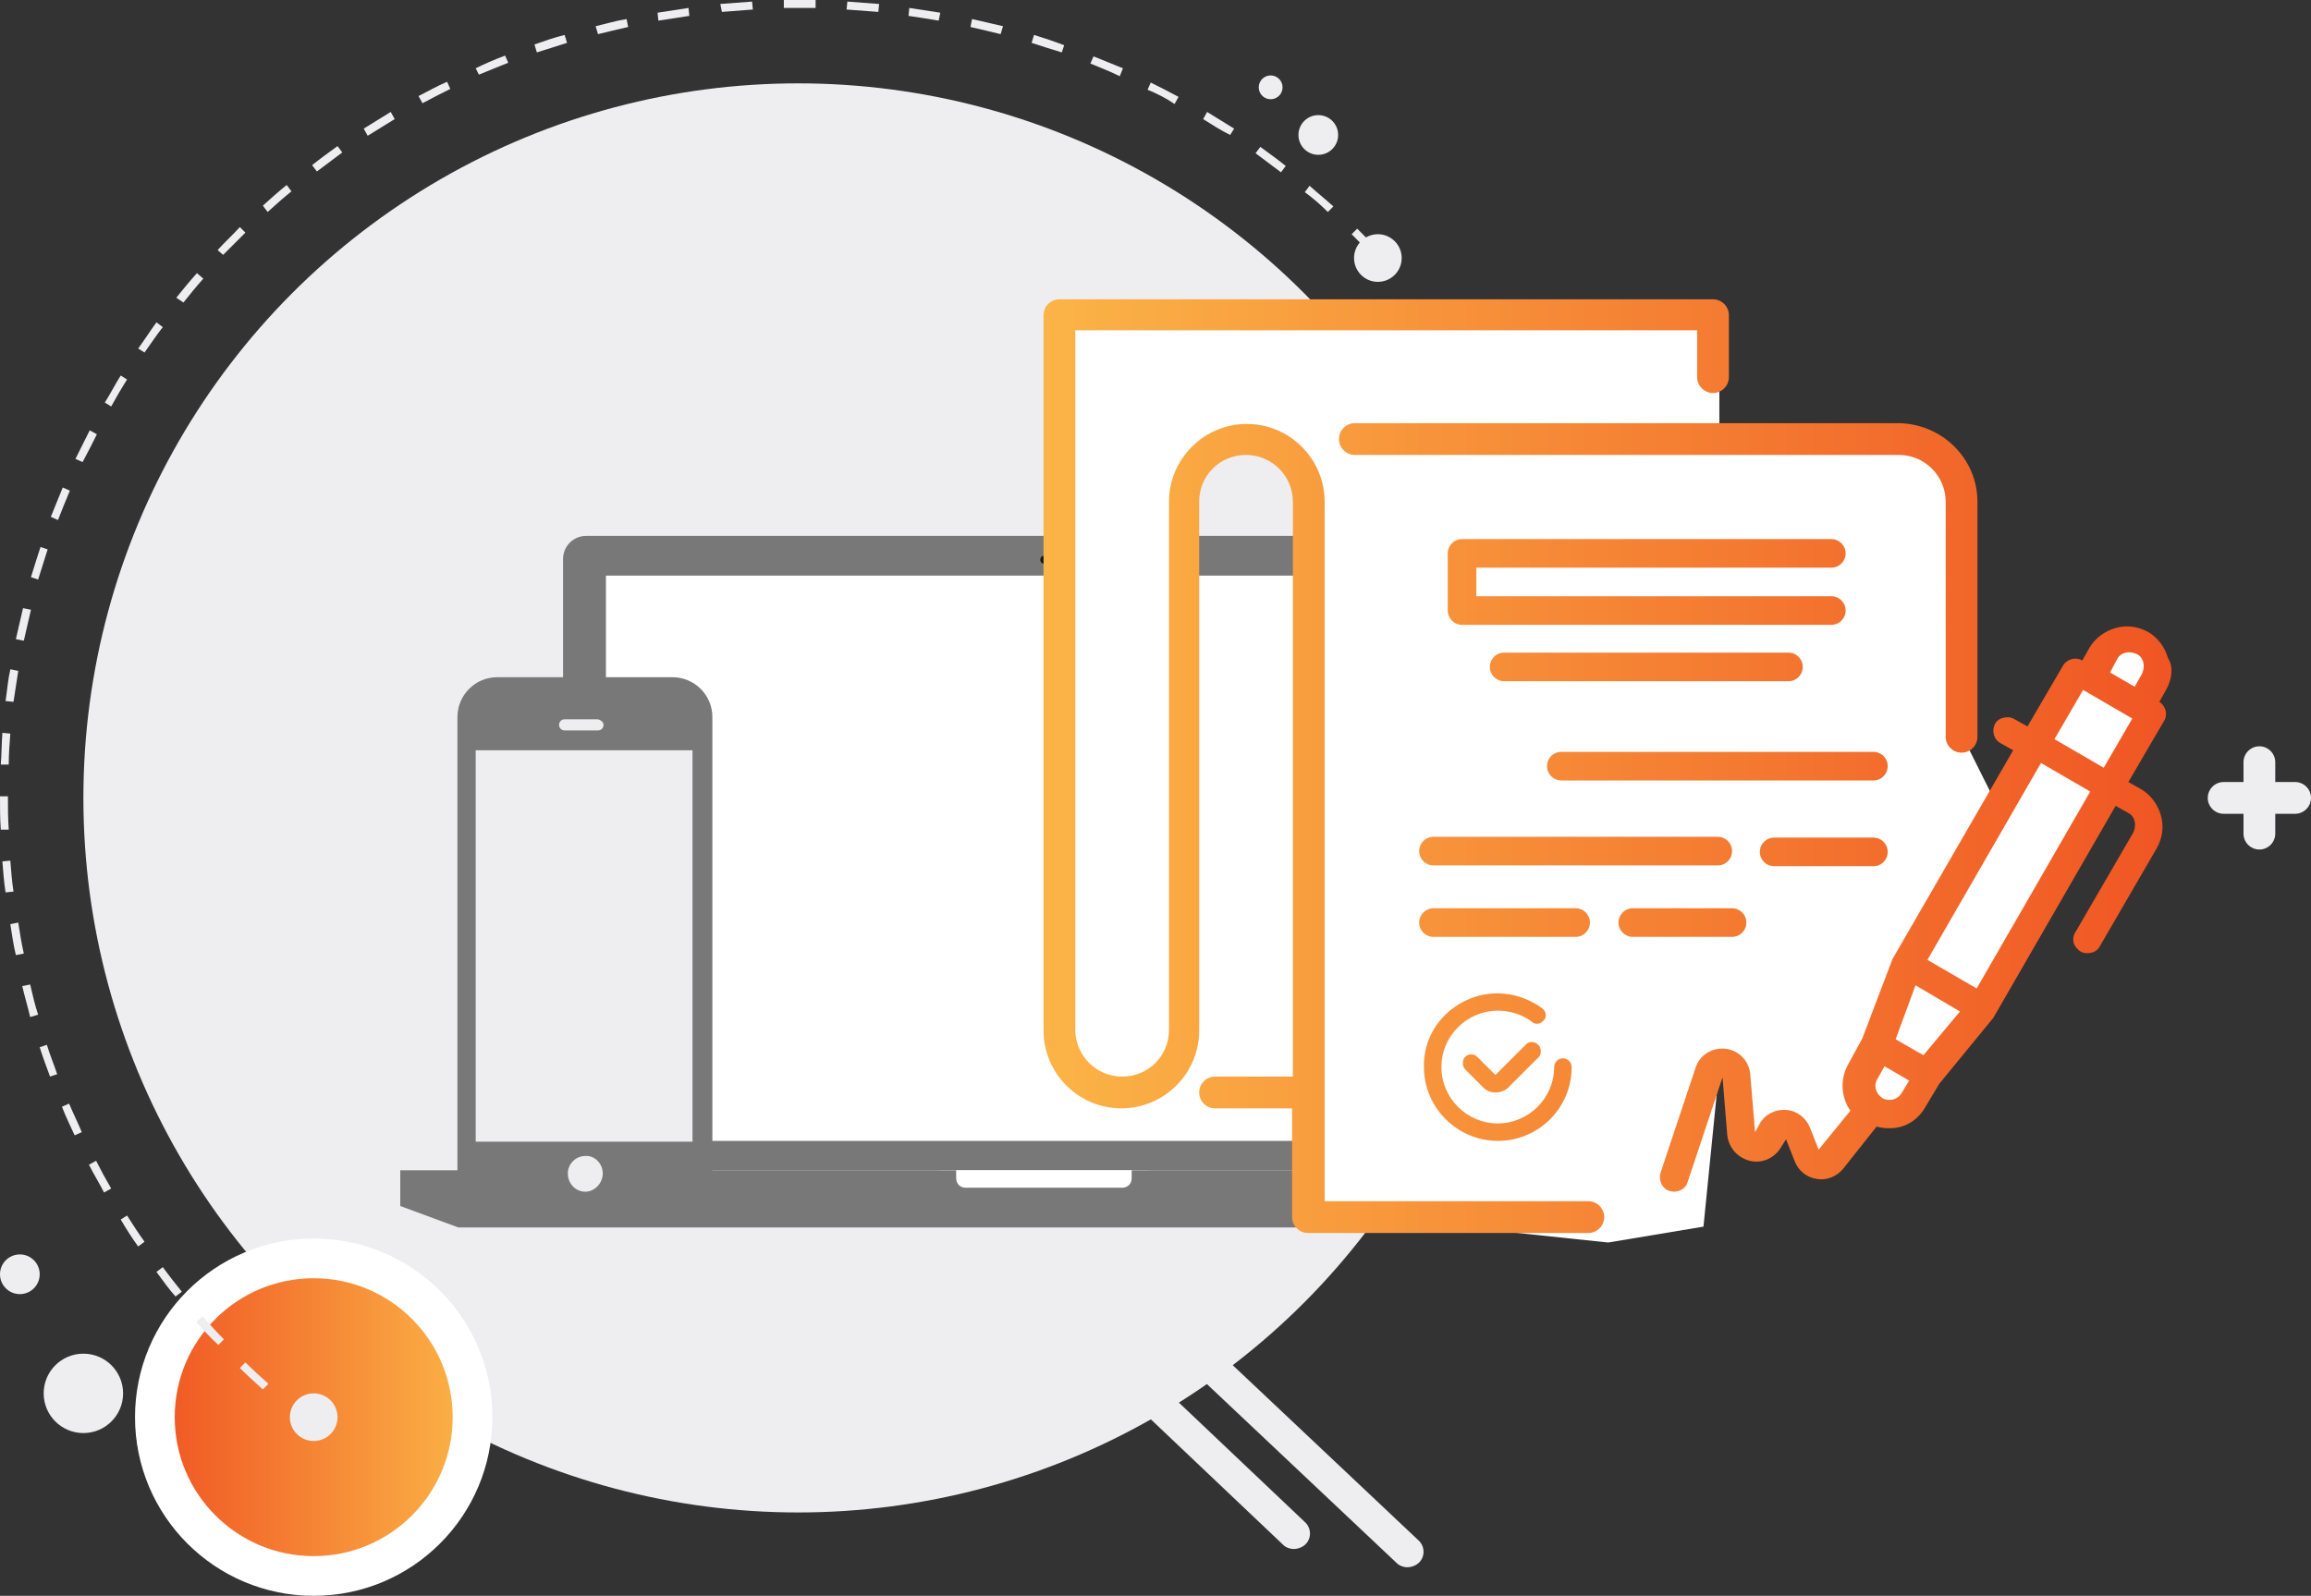 <?xml version="1.0" encoding="utf-8"?>
<!-- Generator: Adobe Illustrator 22.0.1, SVG Export Plug-In . SVG Version: 6.00 Build 0)  -->
<svg version="1.1" id="Layer_1" xmlns="http://www.w3.org/2000/svg" xmlns:xlink="http://www.w3.org/1999/xlink" x="0px" y="0px"
	 viewBox="0 0 291 201" style="enable-background:new 0 0 291 201;" xml:space="preserve">
<rect x="0" y="0" width="291" height="201" fill="#333333" stroke="none"/>
<style type="text/css">
	.st0{fill:#EEEEF0;}
	.st1{fill:url(#SVGID_1_);stroke:#FFFFFF;stroke-width:5;stroke-miterlimit:10;}
	.st2{fill:#787878;}
	.st3{fill:#FFFFFF;}
	.st4{fill:#0F171C;}
	.st5{fill:url(#SVGID_2_);}
</style>
<g id="_x33_-4">
	<g id="Gray-01_8_">
		<g>
			<path class="st0" d="M177.2,197.4c0.5,0,1.1-0.2,1.5-0.6c0.8-0.8,0.7-2.1-0.1-2.8l-24.7-23.3c-0.8-0.8-2.1-0.7-2.8,0.1
				c-0.8,0.8-0.7,2.1,0.1,2.8l24.7,23.3C176.2,197.2,176.7,197.4,177.2,197.4z"/>
			<path class="st0" d="M162.9,195.1c0.5,0,1.1-0.2,1.5-0.6c0.8-0.8,0.7-2.1-0.1-2.8l-17.5-16.6c-0.8-0.8-2.1-0.7-2.8,0.1
				c-0.8,0.8-0.7,2.1,0.1,2.8l17.5,16.6C161.9,194.9,162.4,195.1,162.9,195.1z"/>
		</g>
		<path class="st0" d="M280,98.5h2.5V96c0-1.1,0.9-2,2-2s2,0.9,2,2v2.5h2.5c1.1,0,2,0.9,2,2s-0.9,2-2,2h-2.5v2.5c0,1.1-0.9,2-2,2
			s-2-0.9-2-2v-2.5H280c-1.1,0-2-0.9-2-2S278.9,98.5,280,98.5z"/>
		<circle class="st0" cx="100.5" cy="100.5" r="90"/>
		
			<linearGradient id="SVGID_1_" gradientUnits="userSpaceOnUse" x1="230.5" y1="178.5" x2="270.5" y2="178.5" gradientTransform="matrix(-1 0 0 1 290 0)">
			<stop  offset="0" style="stop-color:#FBB447"/>
			<stop  offset="1" style="stop-color:#F05523"/>
		</linearGradient>
		<circle class="st1" cx="39.5" cy="178.5" r="20"/>
		<circle class="st0" cx="166" cy="17" r="2.5"/>
		<circle class="st0" cx="160" cy="11" r="1.5"/>
		<circle class="st0" cx="39.5" cy="178.5" r="3"/>
		<circle class="st0" cx="173.5" cy="32.5" r="3"/>
		<g>
			<path class="st0" d="M30.2,172.3l0.7-0.7c0.9,0.9,1.9,1.8,2.9,2.7l-0.7,0.7C32.1,174.1,31.1,173.2,30.2,172.3z"/>
			<path class="st0" d="M24.7,166.5l0.8-0.7c0.9,1,1.8,2,2.7,2.9l-0.7,0.7C26.5,168.5,25.6,167.5,24.7,166.5z"/>
			<path class="st0" d="M19.7,160.2l0.8-0.6c0.8,1.1,1.6,2.1,2.4,3.1l-0.8,0.6C21.3,162.4,20.5,161.3,19.7,160.2z"/>
			<path class="st0" d="M15.2,153.6l0.8-0.5c0.7,1.1,1.4,2.2,2.2,3.3l-0.8,0.6C16.6,155.9,15.9,154.8,15.2,153.6z"/>
			<path class="st0" d="M11.2,146.7l0.9-0.5c0.6,1.2,1.2,2.3,1.9,3.5l-0.9,0.5C12.5,149,11.8,147.9,11.2,146.7z"/>
			<path class="st0" d="M7.8,139.4l0.9-0.4c0.5,1.2,1.1,2.4,1.6,3.6l-0.9,0.4C8.9,141.9,8.3,140.7,7.8,139.4z"/>
			<path class="st0" d="M5,131.9l0.9-0.3c0.4,1.3,0.9,2.5,1.3,3.7l-0.9,0.3C5.9,134.5,5.4,133.2,5,131.9z"/>
			<path class="st0" d="M2.8,124.2l1-0.2c0.3,1.3,0.6,2.6,1,3.8l-1,0.3C3.5,126.8,3.1,125.5,2.8,124.2z"/>
			<path class="st0" d="M1.3,116.4l1-0.2c0.2,1.3,0.4,2.6,0.7,3.9l-1,0.2C1.7,119.1,1.5,117.7,1.3,116.4z"/>
			<path class="st0" d="M0.3,108.5l1-0.1c0.1,1.3,0.2,2.6,0.4,3.9l-1,0.1C0.5,111.1,0.4,109.8,0.3,108.5z"/>
			<path class="st0" d="M0,100.5l0-0.2h1v0.2c0,1.3,0,2.6,0.1,4l-1,0C0,103.2,0,101.8,0,100.5z"/>
			<path class="st0" d="M0.1,96.3c0.1-1.3,0.1-2.7,0.2-4l1,0.1c-0.1,1.3-0.2,2.6-0.2,3.9L0.1,96.3z"/>
			<path class="st0" d="M0.7,88.3c0.2-1.3,0.3-2.7,0.6-4l1,0.2c-0.2,1.3-0.4,2.6-0.6,3.9L0.7,88.3z"/>
			<path class="st0" d="M2,80.5c0.3-1.3,0.6-2.6,0.9-3.9l1,0.2c-0.3,1.3-0.6,2.6-0.9,3.9L2,80.5z"/>
			<path class="st0" d="M3.9,72.7c0.4-1.3,0.8-2.6,1.2-3.8L6,69.2c-0.4,1.3-0.8,2.5-1.2,3.8L3.9,72.7z"/>
			<path class="st0" d="M6.4,65.1c0.5-1.2,1-2.5,1.5-3.7l0.9,0.4c-0.5,1.2-1,2.4-1.5,3.7L6.4,65.1z"/>
			<path class="st0" d="M9.5,57.8c0.6-1.2,1.2-2.4,1.8-3.6l0.9,0.5c-0.6,1.2-1.2,2.4-1.8,3.5L9.5,57.8z"/>
			<path class="st0" d="M13.2,50.7c0.7-1.1,1.3-2.3,2-3.4l0.8,0.5c-0.7,1.1-1.4,2.3-2,3.4L13.2,50.7z"/>
			<path class="st0" d="M17.4,43.9c0.8-1.1,1.5-2.2,2.3-3.3l0.8,0.6c-0.8,1-1.5,2.1-2.3,3.2L17.4,43.9z"/>
			<path class="st0" d="M22.2,37.5c0.8-1,1.7-2.1,2.6-3.1l0.8,0.7c-0.9,1-1.7,2-2.5,3L22.2,37.5z"/>
			<path class="st0" d="M170.2,29.5l0.7-0.7c0.9,0.9,1.9,1.9,2.8,2.9l-0.7,0.7C172.1,31.4,171.1,30.4,170.2,29.5z"/>
			<path class="st0" d="M27.4,31.5c0.9-1,1.9-1.9,2.8-2.9l0.7,0.7c-0.9,0.9-1.9,1.9-2.8,2.8L27.4,31.5z"/>
			<path class="st0" d="M164.3,24.2l0.6-0.8c1,0.9,2,1.7,3,2.6l-0.7,0.7C166.4,25.9,165.4,25,164.3,24.2z"/>
			<path class="st0" d="M33.1,25.9c1-0.9,2-1.8,3-2.6l0.6,0.8c-1,0.8-2,1.7-3,2.6L33.1,25.9z"/>
			<path class="st0" d="M158.1,19.3l0.6-0.8c1.1,0.8,2.2,1.6,3.2,2.4l-0.6,0.8C160.2,20.9,159.2,20.1,158.1,19.3z"/>
			<path class="st0" d="M39.3,20.8c1-0.8,2.1-1.6,3.2-2.4l0.6,0.8c-1.1,0.8-2.1,1.6-3.2,2.4L39.3,20.8z"/>
			<path class="st0" d="M151.5,15l0.5-0.9c1.1,0.7,2.3,1.4,3.4,2.1l-0.5,0.8C153.7,16.4,152.6,15.7,151.5,15z"/>
			<path class="st0" d="M45.8,16.2c1.1-0.7,2.3-1.4,3.4-2.1l0.5,0.9c-1.1,0.7-2.3,1.4-3.4,2.1L45.8,16.2z"/>
			<path class="st0" d="M144.5,11.3l0.4-0.9c1.2,0.6,2.4,1.2,3.5,1.8l-0.5,0.9C146.9,12.4,145.7,11.8,144.5,11.3z"/>
			<path class="st0" d="M52.7,12.1c1.2-0.6,2.4-1.3,3.6-1.8l0.4,0.9c-1.2,0.6-2.4,1.2-3.5,1.8L52.7,12.1z"/>
			<path class="st0" d="M137.3,8l0.4-0.9c1.2,0.5,2.5,1,3.7,1.5L141,9.6C139.8,9,138.5,8.5,137.3,8z"/>
			<path class="st0" d="M59.9,8.6C61.1,8,62.3,7.5,63.6,7l0.4,0.9c-1.2,0.5-2.5,1-3.7,1.5L59.9,8.6z"/>
			<path class="st0" d="M129.9,5.4l0.3-1c1.3,0.4,2.5,0.8,3.8,1.3l-0.3,0.9C132.4,6.2,131.1,5.8,129.9,5.4z"/>
			<path class="st0" d="M67.3,5.6c1.2-0.4,2.5-0.9,3.8-1.2l0.3,1c-1.3,0.4-2.5,0.8-3.8,1.2L67.3,5.6z"/>
			<path class="st0" d="M122.2,3.4l0.2-1c1.3,0.3,2.6,0.6,3.9,0.9l-0.3,1C124.8,4,123.5,3.7,122.2,3.4z"/>
			<path class="st0" d="M75,3.3c1.3-0.3,2.6-0.7,3.9-0.9l0.2,1c-1.3,0.3-2.6,0.6-3.8,0.9L75,3.3z"/>
			<path class="st0" d="M114.4,2l0.1-1c1.3,0.2,2.6,0.4,3.9,0.6l-0.2,1C117.1,2.4,115.7,2.2,114.4,2z"/>
			<path class="st0" d="M82.8,1.6c1.3-0.2,2.6-0.4,3.9-0.6l0.1,1c-1.3,0.2-2.6,0.4-3.9,0.6L82.8,1.6z"/>
			<path class="st0" d="M106.6,1.2l0.1-1c1.3,0.1,2.7,0.2,4,0.3l-0.1,1C109.2,1.4,107.9,1.3,106.6,1.2z"/>
			<path class="st0" d="M90.7,0.5c1.3-0.1,2.7-0.2,4-0.3l0.1,1c-1.3,0.1-2.6,0.2-3.9,0.3L90.7,0.5z"/>
			<path class="st0" d="M98.7,1l0-1c1.3,0,2.7,0,4,0l0,1C101.3,1,100,1,98.7,1z"/>
		</g>
		<circle class="st0" cx="10.5" cy="175.5" r="5"/>
		<circle class="st0" cx="2.5" cy="160.5" r="2.5"/>
	</g>
	<g>
		<path class="st2" d="M189.4,67.5H73.8c-1.6,0-2.9,1.3-2.9,2.9v77h121.4v-77C192.3,68.8,191,67.5,189.4,67.5z"/>
		<rect x="76.3" y="72.5" class="st3" width="110.8" height="71.2"/>
		<path class="st4" d="M132,70.5c0,0.3-0.2,0.5-0.5,0.5c-0.3,0-0.5-0.2-0.5-0.5c0-0.3,0.2-0.5,0.5-0.5C131.8,70,132,70.2,132,70.5z"
			/>
		<rect x="118.3" y="147.4" class="st3" width="26.3" height="2.7"/>
		<path class="st2" d="M142.5,147.4v1c0,0.7-0.5,1.2-1.2,1.2h-19.7c-0.7,0-1.2-0.5-1.2-1.2v-1h-70v4.5l7.3,2.7h147.7l7.3-2.7v-4.5
			H142.5z"/>
	</g>
	<polygon class="st3" points="164.5,152.5 202.5,156.5 214.5,154.5 216.5,134.5 218.5,135.5 219.5,143.5 221.5,143.5 225.5,140.5 
		227.5,143.5 228.5,147.5 230.5,145.5 234.5,140.5 238.5,140.5 241.5,137.5 246.5,130.5 265.5,99.5 270.5,90.5 271.5,85.5 
		271.5,81.5 268.5,80.5 263.5,83.5 260.5,86.5 255.5,94.5 251.5,101.5 247.5,93.5 246.5,62.5 242.5,56.5 229.5,56.5 218.5,55.5 
		216.5,55.5 216.5,46.5 214.5,39.5 133.5,39.5 133.5,116.5 133.5,131.5 136.5,136.5 141.5,137.5 143.5,137.5 148.5,134.5 
		148.5,125.5 149.2,108 148.5,84.5 150.5,67.5 150.5,59.5 154.5,56.5 162.5,56.5 165.5,62.5 165.5,84.5 165.5,97.5 165.5,110.5 
		165.5,128.5 165.5,138.5 164.5,151.5 	"/>
	<linearGradient id="SVGID_2_" gradientUnits="userSpaceOnUse" x1="131.493" y1="96.516" x2="273.5" y2="96.516">
		<stop  offset="0" style="stop-color:#FBB447"/>
		<stop  offset="1" style="stop-color:#F05523"/>
	</linearGradient>
	<path class="st5" d="M249,63.2v29.6c0,1.1-0.9,2-2,2c-1.1,0-2-0.9-2-2V63.2c0-3.2-2.6-5.9-5.9-5.9h-68.5c-1.1,0-2-0.9-2-2
		c0-1.1,0.9-2,2-2h68.5C244.6,53.4,249,57.8,249,63.2z M202,153.3c0,1.1-0.9,2-2,2h-35.3c-1.1,0-2-0.9-2-2v-13.7H153
		c-1.1,0-2-0.9-2-2s0.9-2,2-2h9.8V63.2c0-3.2-2.6-5.9-5.9-5.9s-5.9,2.6-5.9,5.9v66.6c0,5.4-4.4,9.8-9.8,9.8c-5.4,0-9.8-4.4-9.8-9.8
		V39.7c0-1.1,0.9-2,2-2h82.3c1.1,0,2,0.9,2,2v7.8c0,1.1-0.9,2-2,2c-1.1,0-2-0.9-2-2v-5.9h-78.3v88.1c0,3.2,2.6,5.9,5.9,5.9
		s5.9-2.6,5.9-5.9V63.2c0-5.4,4.4-9.8,9.8-9.8c5.4,0,9.8,4.4,9.8,9.8v88.1H200C201.1,151.3,202,152.2,202,153.3z M272.8,86.8
		l-0.9,1.6c0.8,0.5,1.1,1.6,0.6,2.4l-4.5,7.7l1.6,0.9c1.2,0.7,2.1,1.9,2.5,3.3c0.4,1.4,0.2,2.8-0.5,4.1l-7.2,12.4
		c-0.2,0.4-0.6,0.7-1.1,0.8c-0.5,0.1-0.9,0.1-1.4-0.2c-0.4-0.3-0.7-0.7-0.8-1.1c-0.1-0.5,0-1,0.3-1.4l7.2-12.4
		c0.2-0.4,0.3-0.9,0.2-1.4c-0.1-0.5-0.4-0.9-0.8-1.1l-1.6-0.9L251,128.2l-6.8,8.3l-1.8,3c-1,1.7-2.7,2.7-4.7,2.6
		c-0.5,0-1-0.1-1.4-0.2l-4.2,5.3c-0.8,1-2.1,1.5-3.3,1.3c-1.3-0.2-2.3-1-2.8-2.2l-1.1-2.8l-0.7,1.1c-0.8,1.3-2.4,2-3.9,1.6
		c-1.5-0.4-2.6-1.6-2.8-3.2l-0.6-7.3l-4.4,13.2c-0.2,0.7-0.9,1.2-1.7,1.2c-0.2,0-0.4-0.1-0.6-0.1c-0.9-0.3-1.4-1.3-1.1-2.3l4.4-13.2
		c0.5-1.6,2.1-2.6,3.8-2.4c1.7,0.2,3,1.6,3.1,3.3l0.6,7.2l0.6-1.1c0.7-1.2,2-1.8,3.3-1.7c1.4,0.1,2.5,1,3,2.2l1.1,2.8l4-4.9
		c-1.2-1.7-1.3-4-0.3-5.8l1.8-3.3l3.8-10l15.2-26.3l-1.6-0.9c-0.9-0.5-1.1-1.6-0.7-2.4c0.2-0.4,0.6-0.7,1.1-0.8
		c0.5-0.1,0.9-0.1,1.4,0.2l1.6,0.9l4.5-7.7c0.5-0.8,1.6-1.1,2.4-0.6l0.9-1.6c0.7-1.2,1.9-2.1,3.3-2.5c1.4-0.4,2.8-0.2,4.1,0.5
		c1.2,0.7,2.1,1.9,2.5,3.3C273.7,84,273.5,85.5,272.8,86.8z M265.7,84.7l3.1,1.8l0.9-1.6c0.2-0.4,0.3-0.9,0.2-1.4
		c-0.1-0.5-0.4-0.9-0.8-1.1c-0.4-0.2-0.9-0.3-1.4-0.2c-0.5,0.1-0.9,0.4-1.1,0.8L265.7,84.7z M246.8,127.4l-5.6-3.3l-2.5,6.8l2.6,1.5
		l0.9,0.5L246.8,127.4z M238.3,138.5c0.5-0.1,0.9-0.4,1.2-0.9l0.9-1.5l-3.1-1.8l-0.9,1.6c-0.5,0.8-0.2,1.8,0.5,2.3
		C237.2,138.5,237.8,138.6,238.3,138.5z M263.2,99.7l-6.2-3.6l-14.3,24.8l6.2,3.6L263.2,99.7z M268.5,90.5l-6.2-3.6l-3.6,6.2
		l6.2,3.6L268.5,90.5z M193.7,131.6c0.4,0.4,0.4,1.1,0.1,1.5l-3.9,3.9c-0.4,0.4-1,0.6-1.6,0.6c-0.6,0-1.1-0.2-1.5-0.6l-2.3-2.3
		c-0.2-0.2-0.3-0.5-0.3-0.8c0-0.3,0.1-0.6,0.3-0.8c0.4-0.4,1.1-0.4,1.5,0l2.3,2.3l3.9-3.9C192.6,131.1,193.3,131.2,193.7,131.6z
		 M184.4,126.1c3.2-1.6,6.9-1.2,9.8,0.9c0.5,0.4,0.6,1.1,0.2,1.5c-0.4,0.5-1.1,0.6-1.5,0.2c-1.2-0.9-2.7-1.4-4.3-1.4
		c-3.9,0-7.1,3.2-7.1,7.1c0,3.9,3.2,7.1,7.1,7.1c3.9,0,7.1-3.2,7.1-7.1c0-0.6,0.5-1.1,1.1-1.1c0.6,0,1.1,0.5,1.1,1.1
		c0,5.2-4.2,9.3-9.3,9.3s-9.3-4.2-9.3-9.3C179.2,130.9,181.2,127.7,184.4,126.1z M185.9,71.5v3.6h44.7c1,0,1.8,0.8,1.8,1.8
		c0,1-0.8,1.8-1.8,1.8h-46.5c-1,0-1.8-0.8-1.8-1.8v-7.2c0-1,0.8-1.8,1.8-1.8h46.5c1,0,1.8,0.8,1.8,1.8c0,1-0.8,1.8-1.8,1.8H185.9z
		 M225.2,82.2c1,0,1.8,0.8,1.8,1.8c0,1-0.8,1.8-1.8,1.8h-35.8c-1,0-1.8-0.8-1.8-1.8c0-1,0.8-1.8,1.8-1.8H225.2z M237.7,96.5
		c0,1-0.8,1.8-1.8,1.8h-39.3c-1,0-1.8-0.8-1.8-1.8c0-1,0.8-1.8,1.8-1.8h39.3C236.9,94.7,237.7,95.5,237.7,96.5z M216.3,109h-35.8
		c-1,0-1.8-0.8-1.8-1.8c0-1,0.8-1.8,1.8-1.8h35.8c1,0,1.8,0.8,1.8,1.8C218.1,108.2,217.3,109,216.3,109z M237.7,107.3
		c0,1-0.8,1.8-1.8,1.8h-12.5c-1,0-1.8-0.8-1.8-1.8c0-1,0.8-1.8,1.8-1.8h12.5C236.9,105.5,237.7,106.3,237.7,107.3z M180.5,118
		c-1,0-1.8-0.8-1.8-1.8c0-1,0.8-1.8,1.8-1.8h17.9c1,0,1.8,0.8,1.8,1.8c0,1-0.8,1.8-1.8,1.8H180.5z M203.8,116.2c0-1,0.8-1.8,1.8-1.8
		h12.5c1,0,1.8,0.8,1.8,1.8c0,1-0.8,1.8-1.8,1.8h-12.5C204.6,118,203.8,117.2,203.8,116.2z"/>
	<g>
		<path class="st2" d="M89.6,147.7c0,2.7-2.2,5-5,5H62.6c-2.7,0-5-2.2-5-5V90.3c0-2.7,2.2-5,5-5h22.1c2.7,0,5,2.2,5,5V147.7z"/>
		<rect x="59.9" y="94.5" class="st0" width="27.3" height="49.3"/>
		<path class="st0" d="M75.9,147.8c0,1.2-1,2.3-2.2,2.3c-1.2,0-2.2-1-2.2-2.3c0-1.2,1-2.2,2.2-2.2C74.8,145.5,75.9,146.5,75.9,147.8
			z"/>
		<path class="st0" d="M76,91.3c0,0.4-0.3,0.7-0.7,0.7h-4.2c-0.4,0-0.7-0.3-0.7-0.7l0,0c0-0.4,0.3-0.7,0.7-0.7h4.2
			C75.7,90.7,76,91,76,91.3L76,91.3z"/>
	</g>
</g>
</svg>
